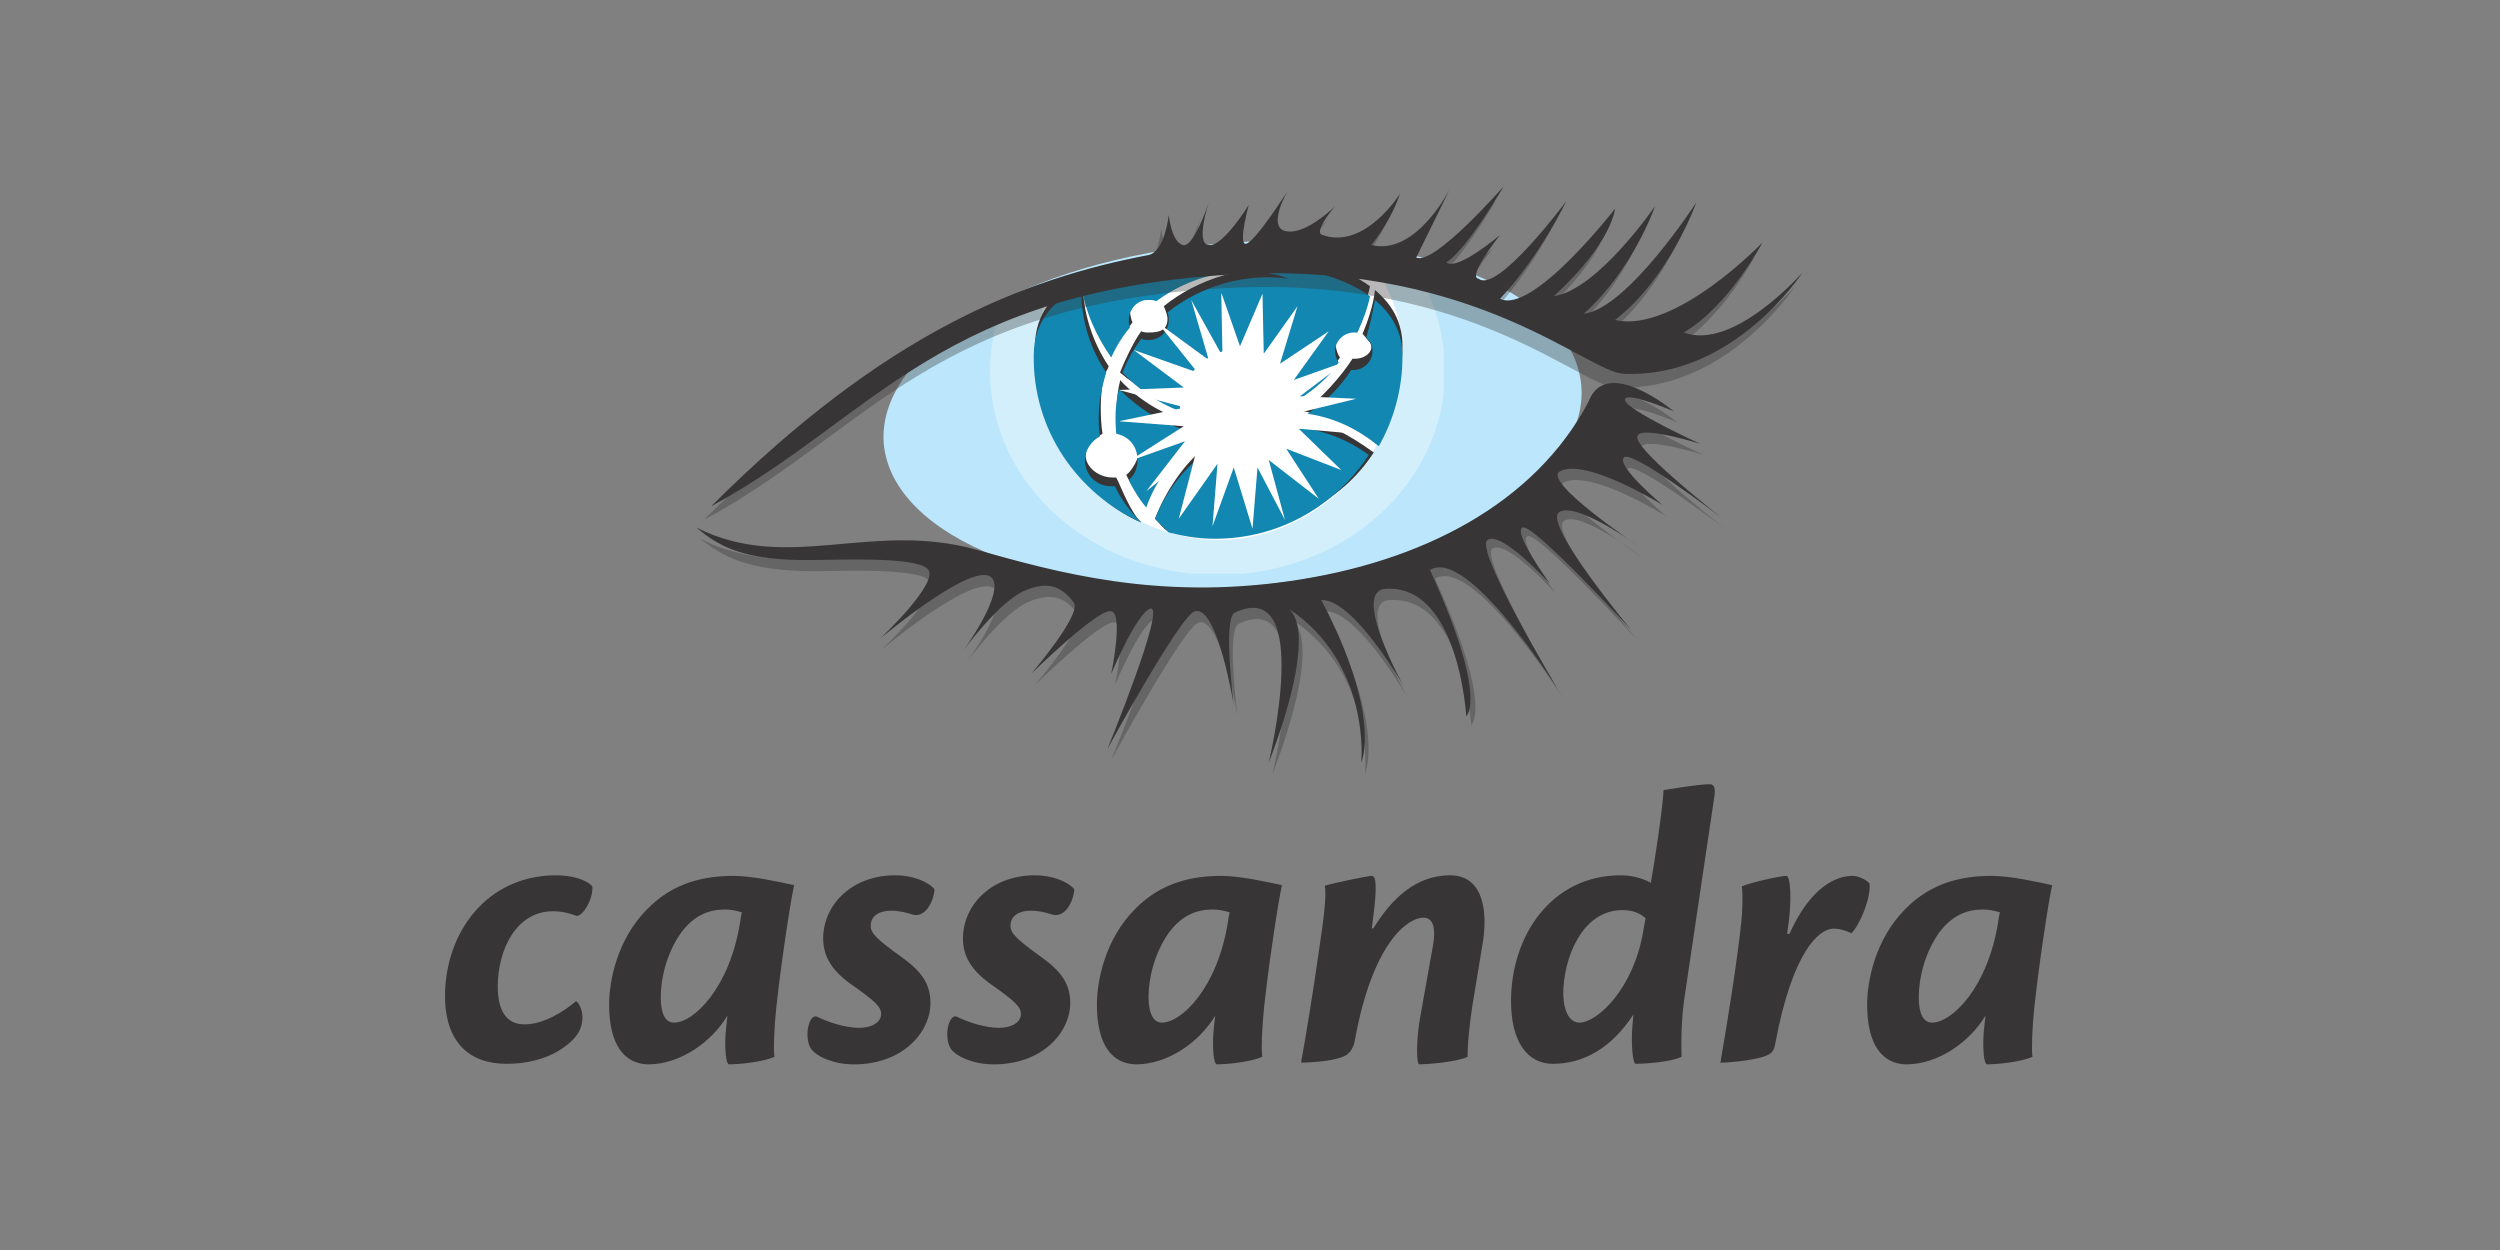 <?xml version="1.0" encoding="utf-8"?>
<!-- Generator: Adobe Illustrator 24.0.0, SVG Export Plug-In . SVG Version: 6.00 Build 0)  -->
<svg version="1.1" id="Layer_1" xmlns="http://www.w3.org/2000/svg" xmlns:xlink="http://www.w3.org/1999/xlink" x="0px" y="0px"
	 viewBox="0 0 200 100" style="enable-background:new 0 0 200 100;" xml:space="preserve">
<rect x="0" y="0" width="200" height="100" fill="#808080" stroke="none"/>
<style type="text/css">
	.st0{fill:#373535;}
	.st1{fill:#BBE6FB;}
	.st2{opacity:0.35;clip-path:url(#SVGID_1_);}
	.st3{fill:#FFFFFF;}
	.st4{fill:#1287B1;}
	.st5{clip-path:url(#SVGID_2_);}
	.st6{opacity:0.35;clip-path:url(#SVGID_3_);}
	.st7{opacity:0.35;clip-path:url(#SVGID_4_);}
</style>
<g>
	<g transform="matrix(.464 0 0 -.464 -6.347 327.08)">
		<path class="st0" d="M109.4,554c2.6,0,5.2-0.6,6.4-1.9c0.2-2-1.5-5.1-2.7-5.1c-1.3,0.5-2.6,0.8-4.1,0.8c-6.3,0-9.5-6.6-9.5-13
			c0-4,1.4-6.5,4.6-6.5c3.4,0,6.9,2.3,8.9,4c0.5-0.3,1.1-1.5,1.1-2.7c0-1.4-0.4-2.7-1.7-4c-2.2-2.2-6-4.1-11.4-4.1
			c-6.3,0-10.6,3.6-10.6,11.8C90.5,544.2,97.6,553.9,109.4,554L109.4,554z M129.9,528.6c3.4,0,9.6,6,11.4,17.4
			c0.1,0.7,0.1,0.9,0.3,1.6c-0.9,0.3-1.9,0.5-2.9,0.5c-2.6,0-5.2-0.8-7.6-4c-2.4-3.4-3.5-7.7-3.5-11.1
			C127.6,530.1,128.4,528.6,129.9,528.6L129.9,528.6z M118.7,531.7c0,4.1,1.4,11.3,6.6,16.5c4.5,4.6,9.9,5.7,14.8,5.7
			c3.3,0,7.7-1,10.5-1.6c-0.7-3.1-2.4-14.6-3.1-21.3c-0.3-2.9-0.5-6.8-0.3-8.3c-2.3-1-6.6-1.3-7.8-1.3c-0.6,0-0.8,2.9-0.6,5.6
			c0.1,0.9,0.2,1.9,0.3,2.8c-2.7-4.5-8.1-8.4-13.7-8.4C121.3,521.5,118.7,524.8,118.7,531.7L118.7,531.7z M168,554
			c2.9,0,5.6-1,6.8-2.4c-0.1-2-1.6-5.2-4-4.3c-1,0.3-2.1,0.6-3.5,0.6c-1.9,0-3.5-0.8-3.5-2.6c0-1.3,1-2.3,5.6-5.6
			c3.3-2.4,4.7-4.6,4.7-7.7c0-5.1-4.8-10.6-13.2-10.6c-3.4,0-6.4,1.3-7.4,2.7c-1.3,2.1-0.3,6.2,1.1,5.5c1.8-0.9,4.8-1.9,7.2-1.9
			c2.3,0,3.8,1,3.8,2.4c0,1.2-1,2.2-5.3,5.2c-3.6,2.6-4.7,5.1-4.7,7.9C155.7,549.1,160.7,554,168,554L168,554z M192.1,554
			c2.9,0,5.6-1,6.8-2.4c-0.1-2-1.6-5.2-4-4.3c-1,0.3-2.1,0.6-3.5,0.6c-1.9,0-3.5-0.8-3.5-2.6c0-1.3,1-2.3,5.6-5.6
			c3.3-2.4,4.7-4.6,4.7-7.7c0-5.1-4.8-10.6-13.2-10.6c-3.4,0-6.4,1.3-7.4,2.7c-1.3,2.1-0.3,6.2,1.1,5.5c1.8-0.9,4.8-1.9,7.2-1.9
			c2.3,0,3.8,1,3.8,2.4c0,1.2-1,2.2-5.3,5.2c-3.6,2.6-4.7,5.1-4.7,7.9C179.8,549.1,184.8,554,192.1,554L192.1,554z M214,528.6
			c3.4,0,9.6,6,11.4,17.4c0.1,0.7,0.1,0.9,0.3,1.6c-0.9,0.3-1.9,0.5-2.9,0.5c-2.6,0-5.2-0.8-7.6-4c-2.4-3.4-3.5-7.7-3.5-11.1
			C211.7,530.1,212.6,528.6,214,528.6L214,528.6z M202.8,531.7c0,4.1,1.4,11.3,6.6,16.5c4.5,4.6,9.9,5.7,14.8,5.7
			c3.3,0,7.7-1,10.5-1.6c-0.7-3.1-2.4-14.6-3.1-21.3c-0.3-2.9-0.5-6.8-0.3-8.3c-2.3-1-6.6-1.3-7.8-1.3c-0.6,0-0.8,2.9-0.6,5.6
			c0.1,0.9,0.2,2.2,0.3,2.8c-2.7-4.5-8.1-8.4-13.7-8.4C205.4,521.5,202.8,524.8,202.8,531.7L202.8,531.7z M250.5,544.9
			c3.2,5.2,7.4,9.1,13.2,9.1c4.9,0,6.6-4.6,5.7-11.2l-1.9-11.5c-0.5-3.4-0.8-6.5-0.8-8.6c-1.8-0.9-7.1-1.3-8.3-1.3
			c-0.5,0-0.6,3.8,0.1,7.9l2.3,12.9c0.3,2,0.3,4.5-1.7,4.5c-2.6,0-8.7-4.1-11.8-21c-0.2-1.4-0.8-2.2-1.5-2.7c-1-0.6-3.3-1.2-7.8-1.3
			c0.8,4.3,2.2,13,3.1,19.4c0.9,5.9,1.3,9.6,1,11.1c1.2,0.4,7.4,1.7,8.1,1.7c0.8,0,0.9-2.2,0.2-7.4l-0.2-1.7L250.5,544.9z
			 M286,528.6c3,0,9.3,5.7,11,15.8c0.1,0.6,0.3,1.6,0.4,2.2c-0.9,0.8-2.1,1.4-4,1.4c-7,0-10.2-8.4-10.2-14.5
			C283.3,530.3,284.4,528.6,286,528.6L286,528.6z M281.4,521.5c-4.5,0-7.2,4-7.2,10.8c0,11.3,7,21.7,18.9,21.7c2.1,0,4-0.6,5.2-1.3
			c0.6,3.2,2.1,13.1,2.2,16c2,0.3,6.1,1,8,1c0.8,0,1-0.8,0.7-2.5l-5.2-35c-0.4-3.2-0.5-6.4-0.4-9.5c-2.2-1-6.8-1.2-7.9-1.2
			c-0.5,0-0.8,3.2-0.6,6.1l0.2,2.4C291.5,524.2,286.7,521.5,281.4,521.5L281.4,521.5z M322.2,543.9c3.7,8.2,8.1,10,10.9,10
			c0.9,0,2.3-0.6,2.9-1.3c0.3-2.3-1.5-6.9-3.1-8.6c-0.8,0.4-1.9,0.8-3.1,0.8c-2.4,0-7-3.7-10-19.6c-0.2-1.3-0.6-1.9-1.4-2.2
			c-1.2-0.7-5.9-1.3-8.1-1.3c1,5.7,2.9,17.4,3.6,24.2c0.2,1.7,0.3,4.9,0.1,6.2c1.3,0.6,6.6,1.8,7.7,1.8c0.6,0,1.1-3.8,0.1-10
			L322.2,543.9z M346.8,528.6c3.4,0,9.6,6,11.4,17.4c0.1,0.7,0.1,0.9,0.3,1.6c-0.9,0.3-1.9,0.5-2.9,0.5c-2.6,0-5.2-0.8-7.6-4
			c-2.4-3.4-3.5-7.7-3.5-11.1C344.5,530.1,345.3,528.6,346.8,528.6L346.8,528.6z M335.6,531.7c0,4.1,1.4,11.3,6.6,16.5
			c4.5,4.6,9.9,5.7,14.8,5.7c3.3,0,7.7-1,10.5-1.6c-0.7-3.1-2.4-14.6-3.1-21.3c-0.3-2.9-0.5-6.8-0.3-8.3c-2.3-1-6.6-1.3-7.8-1.3
			c-0.6,0-0.8,2.9-0.6,5.6c0.1,0.9,0.2,1.9,0.3,2.8c-2.7-4.5-8.1-8.4-13.7-8.4C338.2,521.5,335.6,524.8,335.6,531.7L335.6,531.7z"/>
	</g>
	<g>
		<path class="st1" d="M126.5,30.8c0.7,7.6-11.3,14.8-26.7,16.1s-28.4-3.8-29.1-11.4C70.1,28,82,20.8,97.4,19.5
			C112.8,18.1,125.8,23.2,126.5,30.8"/>
	</g>
	<g>
		<g>
			<defs>
				<rect id="SVGID_33_" x="79.2" y="20.3" width="36.3" height="25.6"/>
			</defs>
			<clipPath id="SVGID_1_">
				<use xlink:href="#SVGID_33_"  style="overflow:visible;"/>
			</clipPath>
			<g class="st2">
				<path class="st3" d="M97.9,20.3C92,20.3,85.1,22.6,80,24.8c-0.5,1.6-0.8,3.2-0.8,4.9c0,9,8.1,16.3,18.2,16.3s18.2-7.3,18.2-16.3
					c0-2.9-0.8-5.5-2.2-7.9C109.2,21.1,103.6,20.4,97.9,20.3"/>
			</g>
		</g>
	</g>
	<g>
		<path class="st3" d="M97.4,20.3c-3.3-0.2-8.9,1.5-13.5,3.2c-0.7,1.7-1.1,3.6-1.1,5.4c0,7.9,7.2,14.3,14.7,14.3
			c7.5,0,14.2-6.4,14.7-14.3c0.2-2.6-0.7-5-1.9-7.1C105.4,21,100.3,20.5,97.4,20.3"/>
	</g>
	<g>
		<path class="st0" d="M89,27.9c0.4-0.9,1-1.3,1.6-2.1c-0.1-0.2-0.2-0.7-0.2-0.9c0-0.9,0.7-1.6,1.6-1.6c0.2,0,0.4,0,0.6,0.1
			c2.7-2,6.2-2.9,9.7-2.1c0.3,0.1,0.6,0.2,0.9,0.3c-3.5-0.5-7.4,0.7-10.1,2.9c0.1,0.2,0.3,0.7,0.3,1c0,0.9-0.6,1.1-1.5,1.1
			c-0.2,0-0.4,0-0.6-0.1c-0.6,0.8-1.3,2.3-1.7,3.3c1.5,1.3,2.8,1.8,4.5,2.4c0-0.1,0.1-0.2,0.1-0.2c0-2.7,2.4-4.9,5-4.9
			c2.4,0,4.4,1.7,4.8,4c1.2-0.8,2.4-1.3,3.2-2.5c-0.2-0.2-0.4-1-0.4-1.3c0-0.8,0.7-1.5,1.5-1.5c0.1,0,0.2,0,0.3,0
			c0.4-0.9,0.8-1.9,1-2.9c-4.2-3.1-12.3-2.7-12.3-2.7S91,20,86.7,22.1C87,24.2,87.8,26.2,89,27.9 M109,26.7c0.2,0.2,0.4,0.5,0.6,0.7
			c0.4,0.7-0.4,1.3-1.2,1.3c-0.1,0-0.2,0-0.2,0c-0.9,1.4-2.5,3.2-3.9,4.2c2.2,0.4,4.2,1.2,5.8,2.6c1.2-2.1,2.1-5.2,2.1-7.8
			c0-2-0.9-3.4-2.2-4.5C109.9,24.3,109.4,25.8,109,26.7 M91.5,40.2c0.7-2,2.5-3.5,4.2-4.9c-0.2-0.3-0.6-1.2-0.8-1.6
			c-2-0.6-3.9-1.8-5.3-3.3l0,0.1c-0.3,1.2-0.3,2.4-0.2,3.5c1,0.2,1.7,1.1,1.7,2.1c0,0.6-0.5,1.5-1,1.9C90.6,39,90.9,39.4,91.5,40.2
			 M91.3,41.8c-0.9-0.9-1.5-2.6-2-3.6c-0.1,0-0.2,0-0.3,0c-1.2,0-2.4-1-2.1-2.1c0.2-0.6,0.6-1,1.3-1.4c-0.2-1.3-0.2-3.2,0.1-4.5
			c0.1-0.4,0.3-0.6,0.4-0.9c-1.3-1.9-2.1-4.4-2.1-6.8c0-0.1,0-0.2,0-0.3c-2.2,1.1-3.8,2.8-3.8,5.5C82.7,33.7,86.2,39.6,91.3,41.8
			L91.3,41.8 M104,33.6c-0.7,1.9-2.5,3.2-4.6,3.2c-1.1,0-2.1-0.4-3-1c-1.7,1.3-3.2,3.6-4,5.7c0.4,0.4,0.6,0.7,1,1
			c1.2,0.3,2.8,0,4.1,0c5.2,0,9.8-2.3,12.4-6.3C108.1,34.9,106.1,33.7,104,33.6"/>
	</g>
	<g>
		<path class="st4" d="M88.9,28.6c0.4-0.9,0.9-1.7,1.5-2.4c-0.3-0.8,0.1-1.8,0.9-2.1c0.2-0.1,0.4-0.1,0.6-0.1c0.2,0,0.4,0,0.6,0.1
			c2.7-2,6.2-2.9,9.7-2.1c0.3,0.1,0.6,0.2,0.9,0.3c-3.5-0.5-7.1,0.6-9.7,2.7c0.1,0.2,0.1,0.4,0.1,0.6c0,0.9-0.7,1.6-1.6,1.6
			c-0.2,0-0.4,0-0.6-0.1c-0.6,0.8-1.1,1.7-1.5,2.7c1.3,1.4,2.8,2.4,4.6,3.1c0-0.1,0-0.2,0-0.2c0-2.7,2.2-4.8,4.8-4.8
			c2.4,0,4.4,1.7,4.8,4c1.2-0.8,2.3-1.7,3.1-2.9c-0.2-0.3-0.3-0.6-0.3-0.9c0-0.8,0.7-1.5,1.5-1.5c0.1,0,0.2,0,0.3,0
			c0.4-0.9,0.8-1.9,1-2.9c-4.2-3.1-12.3-2.7-12.3-2.7s-6.4-0.3-10.8,1.8C86.8,24.9,87.7,26.9,88.9,28.6 M109.3,27
			c0.3,0.3,0.5,0.6,0.5,1.1c0,0.8-0.7,1.5-1.5,1.5c-0.1,0-0.2,0-0.2,0c-0.9,1.4-2.1,2.6-3.5,3.5c2.1,0.3,4,1.2,5.7,2.6
			c1.2-2.1,1.9-4.6,1.9-7.2c0-2-0.9-3.4-2.2-4.5C109.8,25,109.6,26,109.3,27 M91.7,40.6c0.7-2,2-3.8,3.7-5.1
			c-0.2-0.3-0.4-0.7-0.6-1.1c-2-0.6-3.8-1.8-5.3-3.3l0,0.1c-0.3,1.2-0.3,2.4-0.2,3.5c1,0.2,1.7,1,1.7,2.1c0,0.6-0.2,1.2-0.7,1.6
			C90.7,39.2,91.1,39.9,91.7,40.6 M91.3,41.8c-0.9-0.9-1.6-1.8-2.1-2.9c-0.1,0-0.2,0-0.3,0c-1.2,0-2.1-0.9-2.1-2.1
			c0-0.8,0.5-1.5,1.2-1.9c-0.2-1.3-0.1-2.7,0.2-4c0.1-0.4,0.2-0.8,0.3-1.1c-1.3-1.9-2-4.2-2-6.6c0-0.1,0-0.2,0-0.3
			c-2.2,1.1-3.8,2.8-3.8,5.5C82.6,34.4,86.2,39.5,91.3,41.8L91.3,41.8 M103.8,34.2c-0.7,1.9-2.5,3.2-4.6,3.2c-1.1,0-2.1-0.4-3-1
			c-1.7,1.3-3,3.1-3.8,5.1c0.4,0.4,0.7,0.7,1.1,1.1c1.2,0.3,2.4,0.5,3.7,0.5c5.2,0,9.7-2.7,12.3-6.7
			C107.9,35.2,105.9,34.4,103.8,34.2"/>
	</g>
	<g>
		<g>
			<defs>
				<rect id="SVGID_43_" x="89.6" y="23.5" width="18.9" height="18.9"/>
			</defs>
			<clipPath id="SVGID_2_">
				<use xlink:href="#SVGID_43_"  style="overflow:visible;"/>
			</clipPath>
			<g class="st5">
				<path class="st3" d="M104,33l4.5-1.1l-4.5-0.2l3.7-2.8l-4.2,1.5l2.8-3.9l-3.9,2.6l1.4-4.6l-2.7,3.8l-0.1-4.8l-1.8,4.2l-1.5-4.3
					l0.1,5.1L95.3,24l1.4,4.8l-4.1-3l3.2,4L90.7,28l4,3l-5.2,0.2l5.3,1.4l-5.3,1.1l5.2,0.4l-4.4,2.8l4.5-1.6l-3.1,4l4-3.2l-1.4,5.4
					l3.1-4.4L97,42.1l1.7-4.7l1.5,4.9l0.4-4.9l2.2,4.2l-1.3-4.8l4,3.1l-2.6-4l4.4,1.7l-3.4-3.3l4.5,0.4L104,33z"/>
			</g>
		</g>
	</g>
	<g>
		<g>
			<defs>
				<rect id="SVGID_47_" x="56.3" y="16.1" width="87.4" height="25.4"/>
			</defs>
			<clipPath id="SVGID_3_">
				<use xlink:href="#SVGID_47_"  style="overflow:visible;"/>
			</clipPath>
			<g class="st6">
				<path class="st0" d="M56.3,41.6c13.9-13.9,25-18.2,35-20.1c1.3-0.3,1.6-3.2,1.6-3.2s0.2,2.1,1.1,2.4c0.9,0.3,2.1-3.4,2.1-3.4
					s-1.1,3.3,0,3.4c1.1,0.2,3.2-3.2,3.2-3.2s-0.8,2.9-0.3,3.1c0.6,0.2,3.4-4.2,3.4-4.2s-1.7,2.9-0.1,3.2c1.6,0.3,3.9-2,3.9-2
					s-1.8,2.1-1,2.3c3.4,1.2,6.2-3.3,6.2-3.3s-0.6,2-2.3,4.1c3.6,0.9,6.3-4.5,6.3-4.5l-2.7,5.5c1.4,0.7,7-5.7,7-5.7s-2.9,5-4.6,6.1
					c0.9,0.7,4.3-2.2,4.3-2.2s-2.7,3.4-1.7,3.5c1.5,1.2,7-6.2,7-6.2s-2.1,4.4-5.3,7.8c2.6,1.3,9.2-7.2,9.2-7.2s-0.2,2.7-4.9,7
					c3.5-0.5,8.1-7.2,8.1-7.2s-1.7,5-5.7,8.6c3.5-0.4,9-8.9,9-8.9s-2.1,6-6.5,9.4c4.8,1.1,11.8-6.2,11.8-6.2s-2.7,5.1-6.3,7.2
					c4,1.5,9.5-4.8,9.5-4.8s-5.5,8.5-14.3,8.1c-2.9-0.1-11.6-8.7-30.2-8C74.7,24,69.5,34.5,56.3,41.6"/>
			</g>
		</g>
		<path class="st0" d="M56.9,40.5c13.9-13.9,25-18.2,35-20.1c1.3-0.3,1.6-3.2,1.6-3.2s0.2,2.1,1.1,2.4c0.9,0.3,2.1-3.4,2.1-3.4
			s-1.1,3.3,0,3.4c1.1,0.2,3.2-3.2,3.2-3.2s-0.8,2.9-0.3,3.1c0.6,0.2,3.4-4.2,3.4-4.2s-1.7,2.9-0.1,3.2s3.9-2,3.9-2s-1.8,2.1-1,2.3
			c3.4,1.2,6.2-3.3,6.2-3.3s-0.6,2-2.3,4.1c3.6,0.9,6.3-4.5,6.3-4.5l-2.7,5.5c1.4,0.7,7-5.7,7-5.7s-2.9,5-4.6,6.1
			c0.9,0.7,4.3-2.2,4.3-2.2s-2.7,3.4-1.7,3.5c1.5,1.2,7-6.2,7-6.2s-2.1,4.4-5.3,7.8c2.6,1.3,9.2-7.2,9.2-7.2s-0.2,2.7-4.9,7
			c3.5-0.5,8.1-7.2,8.1-7.2s-1.7,5-5.7,8.6c3.5-0.4,9-8.9,9-8.9s-2.1,6-6.5,9.4c4.8,1.1,11.8-6.2,11.8-6.2s-2.7,5.1-6.3,7.2
			c4,1.5,9.5-4.8,9.5-4.8s-5.5,8.5-14.3,8.1c-2.9-0.1-11.6-8.7-30.2-8C75.2,23,70,33.4,56.9,40.5"/>
	</g>
	<g>
		<g>
			<defs>
				<rect id="SVGID_51_" x="56" y="31.6" width="82.1" height="30.4"/>
			</defs>
			<clipPath id="SVGID_4_">
				<use xlink:href="#SVGID_51_"  style="overflow:visible;"/>
			</clipPath>
			<g class="st7">
				<path class="st0" d="M56,43.1c7.3,3.7,14-0.6,22.5,1.8c6.4,1.8,14.3,4,24.9,2.5s19.7-6.2,24-14.4c1.4-3.7,6.8,0.8,6.8,0.8
					s-4-1.7-3.9-0.9s6,3.5,6,3.5s-5.4-1.7-5-0.4c0.3,1.3,6.7,6.3,6.7,6.3s-7.2-5.5-7.8-4.8s3.1,3.8,3.1,3.8s-6.1-3.8-8.2-2.7
					c-1.5,0.8,6.3,6,6.3,6s-5.1-3.9-6.3-2.9s5.8,9.4,5.8,9.4s-7.9-8.6-8.7-8.2c-0.8,0.4,2.2,4.5,2.2,4.5s-3.9-4.3-5-3.5
					c-1.1,0.7,5.6,11.9,5.6,11.9s-7.2-11.4-10.2-9.5c4.7,10.3,2.9,11.7,2.9,11.7S117,47.7,111.2,48c-2.9,0.1,1.4,7.8,1.4,7.8
					s-4-7-6.6-6.9c4.9,9.3,3.2,13,3.2,13s0.8-7.9-5.8-12.3c2.5,2.2-1.6,12.3-1.6,12.3s3.6-14.9-2.7-12c-1,0.4-0.1,7.4-0.1,7.4
					s-1.3-8-3.1-7.5c-1.1,0.2-7,11-7,11s4.8-11.7,3.4-11.2c-1.1,0.4-3.1,5.2-3.1,5.2s1-4.8,0-5c-1-0.3-6.4,5-6.4,5s4.1-4.8,3.4-5.7
					c-1.1-1.5-2.3-1.6-3.8-1c-2.1,0.8-5,4.8-5,4.8s2.9-4,2.4-5.5C78.8,45,70.5,52,70.5,52s4.9-4.6,3.8-5.6s-7.2-0.7-9.1-0.7
					C59.6,45.7,57.7,44.4,56,43.1"/>
			</g>
		</g>
		<path class="st0" d="M55.7,42.2c7.3,3.7,14-0.6,22.5,1.8c6.4,1.8,14.3,4,24.9,2.5c10.6-1.5,19.7-6.2,24-14.4
			c1.4-3.7,6.8,0.8,6.8,0.8s-4-1.7-3.9-0.9c0.1,0.8,6,3.5,6,3.5s-5.4-1.7-5-0.4c0.3,1.3,6.7,6.3,6.7,6.3s-7.2-5.5-7.8-4.8
			c-0.6,0.7,3.1,3.8,3.1,3.8s-6.1-3.8-8.2-2.7c-1.5,0.8,6.3,6,6.3,6S126,40,124.7,41c-1.2,1,5.8,9.4,5.8,9.4s-7.9-8.6-8.7-8.2
			c-0.8,0.4,2.2,4.5,2.2,4.5s-3.9-4.3-5-3.5c-1.1,0.7,5.6,11.9,5.6,11.9s-7.2-11.4-10.2-9.5c4.7,10.3,2.9,11.7,2.9,11.7
			s-0.6-10.5-6.4-10.2c-2.9,0.1,1.4,7.8,1.4,7.8s-4-7-6.6-6.9c4.9,9.3,3.2,13,3.2,13s0.8-7.9-5.8-12.3c2.5,2.2-1.6,12.3-1.6,12.3
			s3.6-14.9-2.7-12c-1,0.4-0.1,7.4-0.1,7.4s-1.3-8-3.1-7.5c-1.1,0.2-7,11-7,11s4.8-11.7,3.4-11.2c-1.1,0.4-3.1,5.2-3.1,5.2
			s1-4.8,0-5c-1-0.3-6.4,5-6.4,5s4.1-4.8,3.4-5.7c-1.1-1.5-2.3-1.6-3.8-1c-2.1,0.8-5,4.8-5,4.8s2.9-4,2.4-5.5
			c-0.8-2.4-9.1,4.6-9.1,4.6s4.9-4.6,3.8-5.6c-1.1-1-7.2-0.7-9.1-0.7C59.3,44.9,57.4,43.6,55.7,42.2"/>
	</g>
</g>
</svg>
